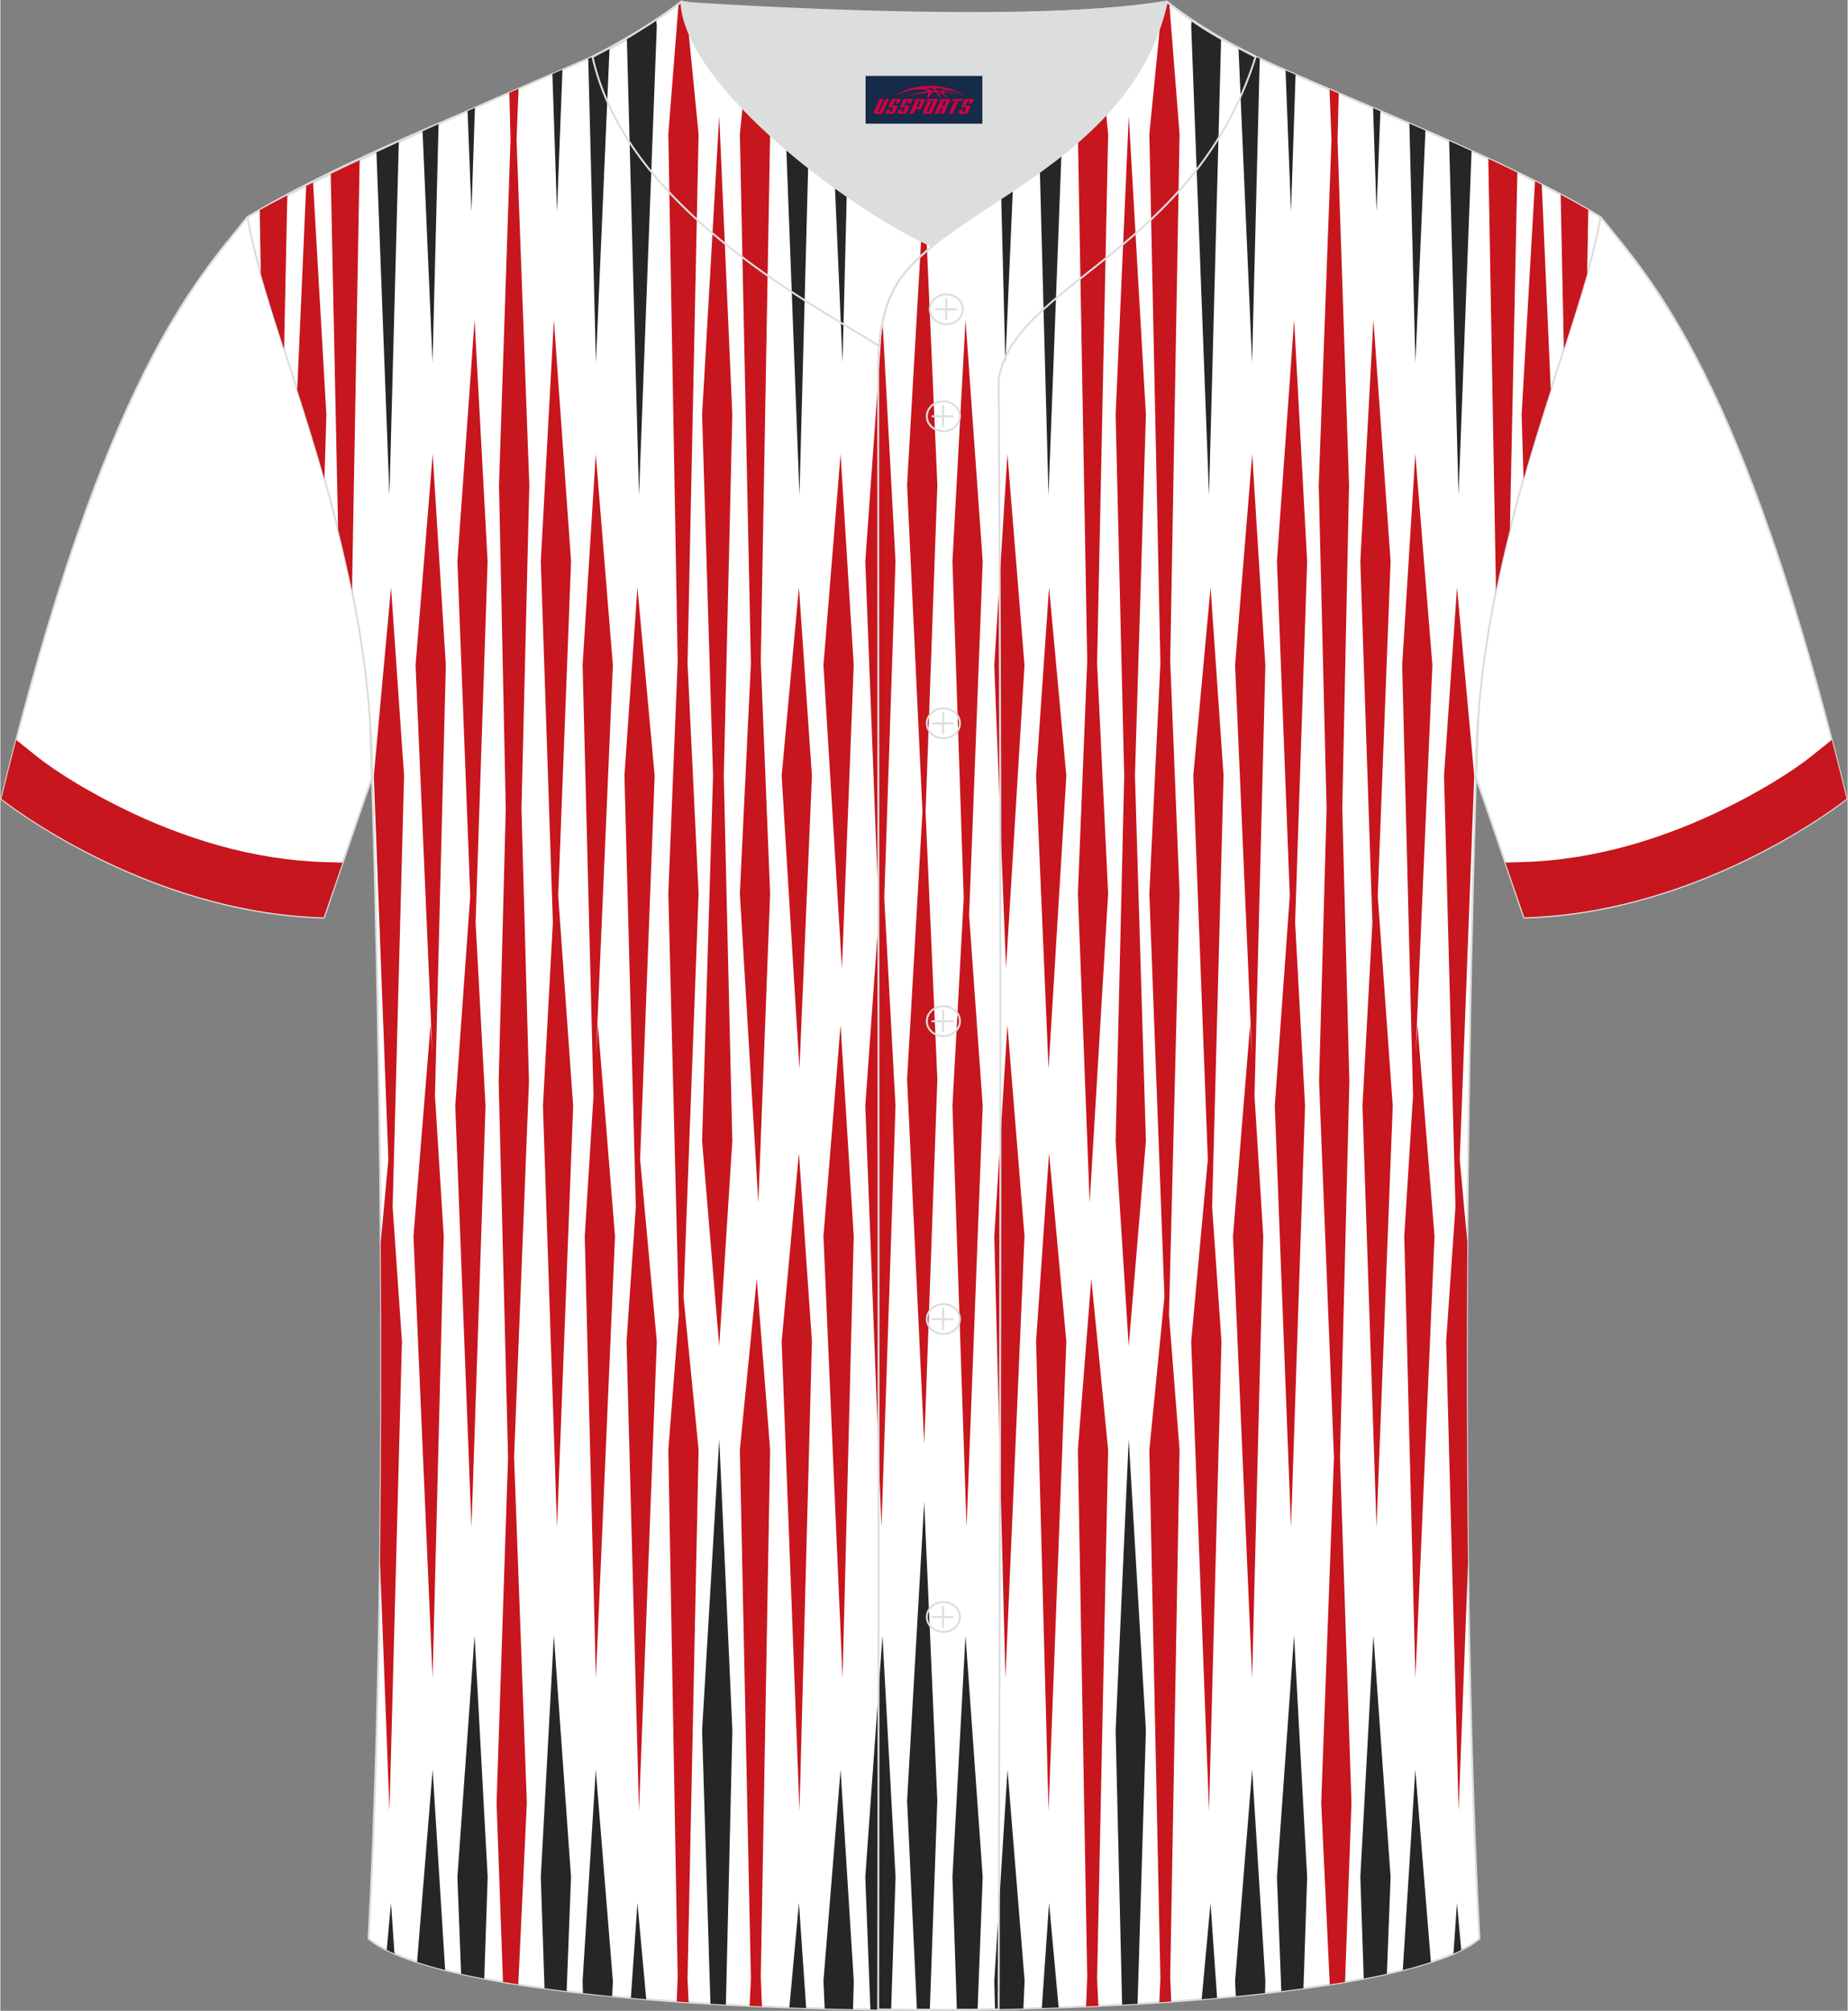 <?xml version="1.0" encoding="utf-8"?>
<!-- Generator: Adobe Illustrator 24.0.1, SVG Export Plug-In . SVG Version: 6.00 Build 0)  -->
<svg xmlns="http://www.w3.org/2000/svg" xmlns:xlink="http://www.w3.org/1999/xlink" version="1.1" id="_x37C_" x="0px" y="0px" width="380.86px" height="414.34px" viewBox="0 0 379.65 413.19" enable-background="new 0 0 379.65 413.19" xml:space="preserve">
<rect x="0" y="0" width="379.65" height="413.19" fill="#808080" stroke="none"/>
<path fill-rule="evenodd" clip-rule="evenodd" fill="#FFFFFF" stroke="#DCDDDD" stroke-width="0.4" stroke-miterlimit="22.926" d="  M303.27,159.7L303.27,159.7c1.03-20.52,1.79-81.68-7.75-97.26c-6.72-10.96-43.45-35.56-68.62-51.13  c-5.53-3.41-10.54-6.39-14.55-8.73c9.99-0.3,19.51-0.97,27.4-2.21c6.31,4.92,14.26,9.55,21.61,12.84  c21.79,9.78,47.89,19.56,67.53,31.42c10.24,12.83,29.36,32.45,50.54,119.52c0,0-29.2,23.38-66.25,24.4  C312.17,185.66,303.38,159.84,303.27,159.7z"/>
<path fill-rule="evenodd" clip-rule="evenodd" fill="#FFFFFF" stroke="#DCDDDD" stroke-width="0.4" stroke-miterlimit="22.926" d="  M76.39,159.71L76.39,159.71c-1.03-20.52-1.79-81.68,7.75-97.26c6.72-10.96,43.45-35.56,68.62-51.13c5.53-3.41,10.54-6.39,14.55-8.73  c-9.99-0.3-19.51-0.97-27.4-2.21c-6.31,4.92-14.26,9.55-21.61,12.84C96.51,23,70.4,32.77,50.77,44.63  C40.52,57.46,21.4,77.09,0.22,164.16c0,0,29.2,23.38,66.25,24.4C67.48,185.67,76.28,159.85,76.39,159.71z"/>
<path fill-rule="evenodd" clip-rule="evenodd" fill="#FFFFFF" stroke="#DCDDDD" stroke-width="0.4" stroke-miterlimit="22.926" d="  M75.68,398.35c5.37-101.41,0.7-238.65,0.7-238.65c0-47.82-21.33-90.29-25.6-115.07c15.77-9.52,66.73-31.17,70.9-32.93  c6.37-2.69,12.76-7.16,18.28-11.32c6.87,1.54,65.42,5.4,99.77,0c6.44,5.02,13.92,9.37,21.41,12.75  c21.84,9.81,48.04,19.62,67.74,31.51c-4.29,24.76-25.61,67.26-25.61,115.07c0,0-4.67,137.22,0.7,238.65  C280.82,417.87,98.83,417.87,75.68,398.35z"/>
<g>
	<polygon fill-rule="evenodd" clip-rule="evenodd" fill="#262627" points="96.02,22.83 96.82,43.5 97.53,22.16  "/>
	<path fill-rule="evenodd" clip-rule="evenodd" fill="#262627" d="M86.77,26.97l2.05,47.52l1.24-49   C88.97,25.97,87.87,26.47,86.77,26.97z"/>
	<path fill-rule="evenodd" clip-rule="evenodd" fill="#262627" d="M77.29,31.3l2.67,70.47l1.93-72.59   C80.35,29.89,78.81,30.59,77.29,31.3z"/>
	<path fill-rule="evenodd" clip-rule="evenodd" fill="#262627" d="M188.78,3.13l1.09,23.24l0.83-23.23   C190.07,3.14,189.42,3.14,188.78,3.13z"/>
	<path fill-rule="evenodd" clip-rule="evenodd" fill="#262627" d="M179.53,2.98l1.56,40.52l1.35-40.46   C181.46,3.02,180.49,3,179.53,2.98z"/>
	<path fill-rule="evenodd" clip-rule="evenodd" fill="#262627" d="M169.98,2.67l3.1,71.82l1.81-71.64   C173.23,2.79,171.59,2.74,169.98,2.67z"/>
	<path fill-rule="evenodd" clip-rule="evenodd" fill="#262627" d="M160.85,2.24l-0.28,3.07l3.66,96.46l2.56-96.46l-0.19-2.78   C164.61,2.44,162.69,2.34,160.85,2.24z"/>
	<polygon fill-rule="evenodd" clip-rule="evenodd" fill="#262627" points="113.45,15.21 114.4,43.5 115.52,14.32  "/>
	<path fill-rule="evenodd" clip-rule="evenodd" fill="#262627" d="M120.82,12.06l1.58,62.42l2.79-64.43   c-1.16,0.6-2.33,1.15-3.5,1.65L120.82,12.06z"/>
	<path fill-rule="evenodd" clip-rule="evenodd" fill="#262627" d="M128.76,8.05l2.49,93.72l3.66-96.46l-0.11-1.18   C132.84,5.5,130.82,6.83,128.76,8.05z"/>
	<path fill-rule="evenodd" clip-rule="evenodd" fill="#262627" d="M93.93,385.71l0.76,19.87c1.52,0.34,3.11,0.67,4.76,0.98   l0.7-20.86l-2.69-49.62L93.93,385.71z"/>
	<path fill-rule="evenodd" clip-rule="evenodd" fill="#262627" d="M91.41,404.81l-2.57-41.16l-3.2,39.52   C87.41,403.74,89.33,404.29,91.41,404.81z"/>
	<path fill-rule="evenodd" clip-rule="evenodd" fill="#262627" d="M81,401.43l-0.72-10.4l-0.88,9.65   C79.91,400.94,80.44,401.19,81,401.43z"/>
	<path fill-rule="evenodd" clip-rule="evenodd" fill="#262627" d="M111.07,385.71l0.76,22.85c1.49,0.2,3.01,0.4,4.55,0.59l0.9-23.44   l-3.53-49.62L111.07,385.71z"/>
	<path fill-rule="evenodd" clip-rule="evenodd" fill="#262627" d="M119.66,407.05l0.06,2.5c1.97,0.22,3.97,0.44,6.02,0.64l0.14-3.13   l-3.51-43.4L119.66,407.05z"/>
	<path fill-rule="evenodd" clip-rule="evenodd" fill="#262627" d="M132.74,410.81l-1.81-19.77l-1.35,19.5   C130.63,410.63,131.68,410.72,132.74,410.81z"/>
	<path fill-rule="evenodd" clip-rule="evenodd" fill="#262627" d="M186.35,370.02l2.02,42.96c0.88,0,1.77,0,2.65,0l1.54-42.96   l-2.69-61.41L186.35,370.02z"/>
	<path fill-rule="evenodd" clip-rule="evenodd" fill="#262627" d="M177.76,385.71l1.05,27.21c1.42,0.02,2.84,0.03,4.26,0.05   l0.91-27.25l-2.69-49.62L177.76,385.71z"/>
	<path fill-rule="evenodd" clip-rule="evenodd" fill="#262627" d="M169.16,407.05l0.25,5.68c1.94,0.05,3.88,0.09,5.83,0.13   l0.15-5.81l-2.71-43.4L169.16,407.05z"/>
	<path fill-rule="evenodd" clip-rule="evenodd" fill="#262627" d="M165.61,412.62l-1.49-21.58l-1.97,21.47   C163.3,412.55,164.45,412.59,165.61,412.62z"/>
	<path fill-rule="evenodd" clip-rule="evenodd" fill="#262627" d="M144.22,355.57l1.71,56.17c1.05,0.06,2.11,0.12,3.18,0.18   l1.33-56.35l-2.69-59.84L144.22,355.57z"/>
	<polygon fill-rule="evenodd" clip-rule="evenodd" fill="#262627" points="282.12,22.2 282.83,43.5 283.62,22.84  "/>
	<path fill-rule="evenodd" clip-rule="evenodd" fill="#262627" d="M289.58,25.39l1.24,49.1l2.06-47.67   C291.78,26.34,290.68,25.86,289.58,25.39z"/>
	<path fill-rule="evenodd" clip-rule="evenodd" fill="#262627" d="M297.75,28.96l1.93,72.82l2.68-70.74   C300.83,30.33,299.29,29.64,297.75,28.96z"/>
	<path fill-rule="evenodd" clip-rule="evenodd" fill="#262627" d="M197.22,3.14l1.35,40.36l1.55-40.38   C199.15,3.13,198.18,3.14,197.22,3.14z"/>
	<path fill-rule="evenodd" clip-rule="evenodd" fill="#262627" d="M204.75,3.04l1.8,71.45l3.09-71.58   C208.02,2.96,206.39,3,204.75,3.04z"/>
	<path fill-rule="evenodd" clip-rule="evenodd" fill="#262627" d="M213.03,2.78l-0.18,2.54l2.56,96.46l3.66-96.46l-0.26-2.83   C216.91,2.6,214.98,2.69,213.03,2.78z"/>
	<path fill-rule="evenodd" clip-rule="evenodd" fill="#262627" d="M264.13,14.46l1.12,29.04l0.94-28.14   C265.5,15.06,264.81,14.76,264.13,14.46z"/>
	<path fill-rule="evenodd" clip-rule="evenodd" fill="#262627" d="M254.46,9.85l2.79,64.64l1.58-62.43   C257.37,11.35,255.91,10.62,254.46,9.85z"/>
	<path fill-rule="evenodd" clip-rule="evenodd" fill="#262627" d="M244.85,4.09l-0.11,1.22l3.66,96.46l2.49-93.91   C248.83,6.67,246.81,5.41,244.85,4.09z"/>
	<path fill-rule="evenodd" clip-rule="evenodd" fill="#262627" d="M279.5,385.71l0.7,20.85c1.65-0.32,3.24-0.64,4.76-0.98   l0.76-19.87l-3.53-49.62L279.5,385.71z"/>
	<path fill-rule="evenodd" clip-rule="evenodd" fill="#262627" d="M294,403.17l-3.2-39.52l-2.57,41.16   C290.32,404.29,292.24,403.74,294,403.17z"/>
	<path fill-rule="evenodd" clip-rule="evenodd" fill="#262627" d="M300.24,400.69l-0.88-9.65l-0.72,10.39   C299.2,401.19,299.74,400.94,300.24,400.69z"/>
	<path fill-rule="evenodd" clip-rule="evenodd" fill="#262627" d="M262.36,385.71l0.9,23.44c1.55-0.19,3.07-0.39,4.55-0.59   l0.76-22.85l-2.69-49.62L262.36,385.71z"/>
	<path fill-rule="evenodd" clip-rule="evenodd" fill="#262627" d="M253.76,407.05l0.14,3.13c2.05-0.2,4.05-0.42,6.02-0.64l0.06-2.5   l-2.71-43.4L253.76,407.05z"/>
	<path fill-rule="evenodd" clip-rule="evenodd" fill="#262627" d="M250.06,410.54l-1.35-19.5l-1.81,19.77   C247.97,410.72,249.02,410.63,250.06,410.54z"/>
	<path fill-rule="evenodd" clip-rule="evenodd" fill="#262627" d="M195.67,385.71l0.91,27.25c1.42-0.01,2.84-0.03,4.26-0.05   l1.05-27.21l-3.53-49.62L195.67,385.71z"/>
	<path fill-rule="evenodd" clip-rule="evenodd" fill="#262627" d="M204.27,407.05l0.15,5.81c1.95-0.04,3.89-0.08,5.83-0.13   l0.25-5.68l-3.51-43.4L204.27,407.05z"/>
	<path fill-rule="evenodd" clip-rule="evenodd" fill="#262627" d="M217.5,412.51l-1.97-21.47l-1.49,21.58   C215.2,412.59,216.35,412.55,217.5,412.51z"/>
	<path fill-rule="evenodd" clip-rule="evenodd" fill="#262627" d="M229.21,355.57l1.33,56.35c1.06-0.06,2.12-0.12,3.18-0.18   l1.71-56.17l-3.53-59.84L229.21,355.57z"/>
	<polygon fill-rule="evenodd" clip-rule="evenodd" fill="#C7161D" points="97.46,65.74 93.93,115.36 96.57,184.07 93.49,227.27    96.82,313.85 99.71,227.27 97.67,189.55 100.14,115.36  "/>
	<polygon fill-rule="evenodd" clip-rule="evenodd" fill="#C7161D" points="88.85,93.3 85.33,136.7 88.8,216.81 88.41,210.62    84.9,254.02 88.83,344.84 91.12,254.02 89.32,225.18 91.55,136.7  "/>
	<path fill-rule="evenodd" clip-rule="evenodd" fill="#C7161D" d="M80.29,120.69l-3.54,38.72l2.99,78.84l-1.57,17.11   c0.14,20.51,0.14,42.85-0.15,65.45l1.95,51.32l2.56-96.46l-1.91-27.71l2.35-88.54L80.29,120.69z"/>
	<path fill-rule="evenodd" clip-rule="evenodd" fill="#C7161D" d="M62.85,38.19l-1.84,41.92c1.86,5.79,3.77,11.9,5.59,18.29   L67,85.22L64.26,37.5C63.78,37.73,63.31,37.96,62.85,38.19z"/>
	<path fill-rule="evenodd" clip-rule="evenodd" fill="#C7161D" d="M67.89,35.73l1.52,73.11c1.03,4.09,1.99,8.28,2.86,12.55   l1.57-88.48C71.8,33.86,69.81,34.81,67.89,35.73z"/>
	<polygon fill-rule="evenodd" clip-rule="evenodd" fill="#C7161D" points="117.29,115.36 113.76,65.74 111.07,115.36 113.55,189.55    111.51,227.27 114.4,313.85 117.72,227.27 114.65,184.07  "/>
	<polygon fill-rule="evenodd" clip-rule="evenodd" fill="#C7161D" points="134.47,159.41 130.93,120.69 128.26,159.41 130.6,247.95    128.69,275.66 131.25,372.12 134.91,275.66 131.48,238.24  "/>
	<polygon fill-rule="evenodd" clip-rule="evenodd" fill="#C7161D" points="189.87,38.27 186.35,99.67 189.51,166.76 186.35,221.81    189.88,296.72 192.57,221.81 190.15,166.84 192.57,99.67  "/>
	<polygon fill-rule="evenodd" clip-rule="evenodd" fill="#C7161D" points="181.29,65.74 177.76,115.36 180.55,188.03 177.76,227.27    181.08,313.85 183.97,227.27 181.66,184.58 183.97,115.36  "/>
	<polygon fill-rule="evenodd" clip-rule="evenodd" fill="#C7161D" points="169.16,136.7 172.96,199 175.38,136.7 172.68,93.3  "/>
	<polygon fill-rule="evenodd" clip-rule="evenodd" fill="#C7161D" points="160.57,159.41 164.23,219.68 166.79,159.41    164.12,120.69  "/>
	<polygon fill-rule="evenodd" clip-rule="evenodd" fill="#C7161D" points="147.74,23.82 144.22,85.22 146.47,159.36 144.22,234.45    147.74,276.64 150.43,234.45 148.68,159.43 150.43,85.22  "/>
	<path fill-rule="evenodd" clip-rule="evenodd" fill="#C7161D" d="M154.51,1.85l-2.53,25.72l2.27,108.71l-2.27,47.32l3.8,63.6   l2.42-63.6l-1.92-47.74l1.92-108.29l-2.01-25.61C155.62,1.92,155.06,1.88,154.51,1.85z"/>
	<path fill-rule="evenodd" clip-rule="evenodd" fill="#C7161D" d="M139.38,0.81l-2.1,26.76l1.92,108.29l-1.92,47.74l2.17,86.58   l-2.17,27.73l1.92,108.29l-0.2,5.08c0.82,0.06,1.64,0.11,2.46,0.17l-0.23-4.83l2.27-108.71l-3.1-31.44l3.1-82.87l-2.27-47.32   l2.27-108.71l-2.66-27.03c-0.35-0.06-0.65-0.11-0.89-0.17L139.38,0.81z"/>
	<polygon fill-rule="evenodd" clip-rule="evenodd" fill="#C7161D" points="169.16,254.02 173.09,344.84 175.38,254.02    172.68,210.62  "/>
	<polygon fill-rule="evenodd" clip-rule="evenodd" fill="#C7161D" points="160.57,275.66 164.23,372.12 166.79,275.66    164.12,236.94  "/>
	<path fill-rule="evenodd" clip-rule="evenodd" fill="#C7161D" d="M151.98,297.92l2.27,108.71l-0.27,5.54   c0.85,0.04,1.69,0.08,2.54,0.12l-0.24-6.08l1.92-108.29l-2.75-35.17L151.98,297.92z"/>
	<path fill-rule="evenodd" clip-rule="evenodd" fill="#C7161D" d="M104.6,19.05l0.24,9.63l-2.36,70.99l1.39,66.5l-1.46,56.05   l1.93,77.22l-2.36,70.99l1.32,36.82c1.02,0.18,2.07,0.34,3.14,0.51l1.76-37.33l-2.62-70.99l3.06-77.22l-1.54-56.05l1.61-66.5   l-2.62-70.99l0.41-10.45L104.6,19.05z"/>
	<polygon fill-rule="evenodd" clip-rule="evenodd" fill="#C7161D" points="122.42,216.81 125.88,136.7 122.37,93.3 119.66,136.7    121.9,225.18 120.1,254.02 122.39,344.84 126.32,254.02 122.81,210.62  "/>
	<polygon fill-rule="evenodd" clip-rule="evenodd" fill="#C7161D" points="285.72,115.36 282.19,65.74 279.5,115.36 281.98,189.55    279.94,227.27 282.83,313.85 286.16,227.27 283.08,184.07  "/>
	<path fill-rule="evenodd" clip-rule="evenodd" fill="#C7161D" d="M302.91,159.41l-3.54-38.72l-2.67,38.72l2.35,88.54l-1.91,27.71   l2.56,96.46l1.94-51.13c-0.29-22.7-0.29-45.14-0.15-65.73l-1.56-17.01L302.91,159.41z"/>
	<path fill-rule="evenodd" clip-rule="evenodd" fill="#C7161D" d="M315.4,37.24l-2.75,47.98l0.4,13.15   c1.82-6.39,3.74-12.5,5.59-18.29l-1.85-42.13C316.33,37.72,315.87,37.48,315.4,37.24z"/>
	<path fill-rule="evenodd" clip-rule="evenodd" fill="#C7161D" d="M320.67,39.98l0.66,31.75c1.79-5.55,3.44-10.73,4.79-15.5   l0.23-13.09C324.5,42.07,322.61,41.02,320.67,39.98z"/>
	<path fill-rule="evenodd" clip-rule="evenodd" fill="#C7161D" d="M305.8,32.61l1.58,88.73c0.86-4.27,1.83-8.46,2.86-12.55   l1.53-73.34C309.8,34.49,307.81,33.54,305.8,32.61z"/>
	<polygon fill-rule="evenodd" clip-rule="evenodd" fill="#C7161D" points="265.89,65.74 262.36,115.36 265,184.07 261.92,227.27    265.25,313.85 268.14,227.27 266.1,189.55 268.57,115.36  "/>
	<polygon fill-rule="evenodd" clip-rule="evenodd" fill="#C7161D" points="257.28,93.3 253.76,136.7 257.23,216.81 256.84,210.62    253.33,254.02 257.26,344.84 259.55,254.02 257.75,225.18 259.98,136.7  "/>
	<polygon fill-rule="evenodd" clip-rule="evenodd" fill="#C7161D" points="248.72,120.69 245.17,159.41 248.16,238.24    244.74,275.66 248.4,372.12 250.96,275.66 249.04,247.95 251.39,159.41  "/>
	<polygon fill-rule="evenodd" clip-rule="evenodd" fill="#C7161D" points="198.36,65.74 195.67,115.36 197.99,184.58 195.67,227.27    198.57,313.85 201.89,227.27 199.1,188.03 201.89,115.36  "/>
	<polygon fill-rule="evenodd" clip-rule="evenodd" fill="#C7161D" points="204.27,136.7 206.68,199 210.48,136.7 206.97,93.3  "/>
	<polygon fill-rule="evenodd" clip-rule="evenodd" fill="#C7161D" points="212.86,159.41 215.42,219.68 219.08,159.41    215.53,120.69  "/>
	<polygon fill-rule="evenodd" clip-rule="evenodd" fill="#C7161D" points="231.91,23.82 229.21,85.22 230.97,159.43 229.21,234.45    231.9,276.64 235.43,234.45 233.18,159.36 235.43,85.22  "/>
	<path fill-rule="evenodd" clip-rule="evenodd" fill="#C7161D" d="M223.44,2.18l-1.99,25.39l1.92,108.29l-1.92,47.74l2.42,63.6   l3.8-63.6l-2.27-47.32l2.27-108.71l-2.51-25.52C224.58,2.09,224.01,2.14,223.44,2.18z"/>
	<path fill-rule="evenodd" clip-rule="evenodd" fill="#C7161D" d="M238.81,0.51l-2.67,27.06l2.27,108.71l-2.27,47.32l3.1,82.87   l-3.1,31.44l2.27,108.71l-0.23,4.83c0.82-0.06,1.65-0.11,2.46-0.17l-0.21-5.08l1.92-108.29l-2.17-27.73l2.17-86.58l-1.92-47.74   l1.92-108.29l-2.1-26.77l-0.54-0.42C239.42,0.42,239.12,0.47,238.81,0.51z"/>
	<polygon fill-rule="evenodd" clip-rule="evenodd" fill="#C7161D" points="290.85,216.81 294.31,136.7 290.8,93.3 288.1,136.7    290.33,225.18 288.53,254.02 290.82,344.84 294.75,254.02 291.24,210.62  "/>
	<polygon fill-rule="evenodd" clip-rule="evenodd" fill="#C7161D" points="204.27,254.02 206.56,344.84 210.48,254.02    206.97,210.62  "/>
	<polygon fill-rule="evenodd" clip-rule="evenodd" fill="#C7161D" points="212.86,275.66 215.42,372.12 219.08,275.66    215.53,236.94  "/>
	<path fill-rule="evenodd" clip-rule="evenodd" fill="#C7161D" d="M221.45,297.92l1.92,108.29l-0.24,6.08   c0.85-0.04,1.69-0.08,2.54-0.12l-0.27-5.54l2.27-108.71l-3.46-35.17L221.45,297.92z"/>
	<path fill-rule="evenodd" clip-rule="evenodd" fill="#C7161D" d="M273.16,18.38l0.41,10.31l-2.62,70.99l1.61,66.5l-1.54,56.05   l3.06,77.22l-2.62,70.99l1.76,37.33c1.06-0.17,2.11-0.34,3.14-0.51l1.32-36.82l-2.36-70.99l1.93-77.22l-1.46-56.05l1.39-66.5   l-2.36-70.99l0.24-9.5L273.16,18.38z"/>
	<path fill-rule="evenodd" clip-rule="evenodd" fill="#C7161D" d="M58.97,40.15l-0.66,31.62c-1.79-5.55-3.44-10.73-4.79-15.51   L53.3,43.17C54.97,42.24,56.88,41.22,58.97,40.15z"/>
</g>
<path fill-rule="evenodd" clip-rule="evenodd" fill="#C7161D" d="M372.35,155.27c-4.94,3.94-11.69,7.78-17.3,10.57  c-13.05,6.51-27.54,10.9-42.17,11.3l-3.56,0.1c2.11,6.14,3.88,11.25,3.88,11.25c37.03-1.02,66.24-24.36,66.24-24.36  c-1.02-4.19-2.04-8.22-3.05-12.1L372.35,155.27z"/>
<path fill-rule="evenodd" clip-rule="evenodd" fill="#C7161D" d="M7.3,155.28c4.94,3.94,11.69,7.78,17.3,10.57  c13.05,6.51,27.54,10.9,42.17,11.3l3.56,0.1c-2.11,6.14-3.88,11.25-3.88,11.25c-37.03-1.02-66.24-24.36-66.24-24.36  c1.02-4.19,2.04-8.22,3.05-12.1L7.3,155.28z"/>
<path fill-rule="evenodd" clip-rule="evenodd" fill="#DCDDDD" d="M191.58,50.56c14.78-11.96,42.05-22.78,48.15-50.17  c-34.52,4.78-99.82-0.19-99.77,0C140.83,17.98,175.84,43.71,191.58,50.56z"/>
<path fill-rule="evenodd" clip-rule="evenodd" fill="none" stroke="#DCDDDD" stroke-width="0.4" stroke-miterlimit="22.926" d="  M139.96,0.39c-5.87,4.41-11.76,7.87-18.26,11.31c6.81,30.45,43.15,49.63,58.89,59.38c0.43-5.15,1.57-8.98,3.2-11.93  c1.67-3.06,4.4-5.84,7.77-8.59C175.83,43.7,140.83,17.98,139.96,0.39z"/>
<path fill-rule="evenodd" clip-rule="evenodd" fill="none" stroke="#DCDDDD" stroke-width="0.4" stroke-miterlimit="22.926" d="  M257.98,11.69c-7.72-3.98-10.62-5.34-18.25-11.31c-7.48,33.65-46.97,42.31-55.93,58.76c-2.05,3.69-3.31,8.75-3.39,16.1  c0,112.61,0.19,225.08,0,337.69c8.35,0,16.42,0.13,24.76-0.03c0.26-111.61,0.66-223.43,0.01-335.02  C208.45,58.09,245.33,51.75,257.98,11.69z"/>
<path fill-rule="evenodd" clip-rule="evenodd" fill="none" stroke="#DCDDDD" stroke-width="0.4" stroke-miterlimit="22.926" d="  M197.82,63.55c0-1.69-1.53-3.07-3.4-3.07c-1.87,0-3.4,1.38-3.4,3.07c0,1.69,1.53,3.07,3.4,3.07  C196.3,66.63,197.82,65.25,197.82,63.55z"/>
<line fill-rule="evenodd" clip-rule="evenodd" fill="none" stroke="#DCDDDD" stroke-width="0.4" stroke-miterlimit="22.926" x1="194.42" y1="61.26" x2="194.36" y2="65.75"/>
<line fill-rule="evenodd" clip-rule="evenodd" fill="none" stroke="#DCDDDD" stroke-width="0.4" stroke-miterlimit="22.926" x1="192.01" y1="63.56" x2="196.53" y2="63.56"/>
<path fill-rule="evenodd" clip-rule="evenodd" fill="none" stroke="#DCDDDD" stroke-width="0.4" stroke-miterlimit="22.926" d="  M193.81,88.6c1.87,0,3.4-1.38,3.4-3.07c0-1.69-1.54-3.07-3.4-3.07c-1.87,0-3.4,1.38-3.4,3.07C190.38,87.22,191.91,88.6,193.81,88.6z  "/>
<line fill-rule="evenodd" clip-rule="evenodd" fill="none" stroke="#DCDDDD" stroke-width="0.4" stroke-miterlimit="22.926" x1="193.78" y1="83.23" x2="193.73" y2="87.71"/>
<line fill-rule="evenodd" clip-rule="evenodd" fill="none" stroke="#DCDDDD" stroke-width="0.4" stroke-miterlimit="22.926" x1="191.38" y1="85.54" x2="195.91" y2="85.54"/>
<path fill-rule="evenodd" clip-rule="evenodd" fill="none" stroke="#DCDDDD" stroke-width="0.4" stroke-miterlimit="22.926" d="  M193.81,151.7c1.87,0,3.4-1.38,3.4-3.07c0-1.69-1.54-3.07-3.4-3.07c-1.87,0-3.4,1.38-3.4,3.07  C190.38,150.32,191.91,151.7,193.81,151.7z"/>
<line fill-rule="evenodd" clip-rule="evenodd" fill="none" stroke="#DCDDDD" stroke-width="0.4" stroke-miterlimit="22.926" x1="193.78" y1="146.34" x2="193.73" y2="150.83"/>
<line fill-rule="evenodd" clip-rule="evenodd" fill="none" stroke="#DCDDDD" stroke-width="0.4" stroke-miterlimit="22.926" x1="191.38" y1="148.64" x2="195.91" y2="148.64"/>
<path fill-rule="evenodd" clip-rule="evenodd" fill="none" stroke="#DCDDDD" stroke-width="0.4" stroke-miterlimit="22.926" d="  M193.81,212.9c1.87,0,3.4-1.38,3.4-3.07c0-1.69-1.54-3.07-3.4-3.07c-1.87,0-3.4,1.37-3.4,3.07  C190.38,211.52,191.91,212.9,193.81,212.9z"/>
<line fill-rule="evenodd" clip-rule="evenodd" fill="none" stroke="#DCDDDD" stroke-width="0.4" stroke-miterlimit="22.926" x1="193.78" y1="207.55" x2="193.73" y2="212.03"/>
<line fill-rule="evenodd" clip-rule="evenodd" fill="none" stroke="#DCDDDD" stroke-width="0.4" stroke-miterlimit="22.926" x1="191.38" y1="209.85" x2="195.91" y2="209.85"/>
<path fill-rule="evenodd" clip-rule="evenodd" fill="none" stroke="#DCDDDD" stroke-width="0.4" stroke-miterlimit="22.926" d="  M193.81,274.11c1.87,0,3.4-1.37,3.4-3.07c0-1.69-1.54-3.07-3.4-3.07c-1.87,0-3.4,1.38-3.4,3.07  C190.38,272.74,191.91,274.11,193.81,274.11z"/>
<line fill-rule="evenodd" clip-rule="evenodd" fill="none" stroke="#DCDDDD" stroke-width="0.4" stroke-miterlimit="22.926" x1="193.78" y1="268.76" x2="193.73" y2="273.24"/>
<line fill-rule="evenodd" clip-rule="evenodd" fill="none" stroke="#DCDDDD" stroke-width="0.4" stroke-miterlimit="22.926" x1="191.38" y1="271.06" x2="195.91" y2="271.06"/>
<path fill-rule="evenodd" clip-rule="evenodd" fill="none" stroke="#DCDDDD" stroke-width="0.4" stroke-miterlimit="22.926" d="  M193.81,335.32c1.87,0,3.4-1.38,3.4-3.07c0-1.69-1.54-3.07-3.4-3.07c-1.87,0-3.4,1.38-3.4,3.07  C190.38,333.95,191.91,335.32,193.81,335.32z"/>
<line fill-rule="evenodd" clip-rule="evenodd" fill="none" stroke="#DCDDDD" stroke-width="0.4" stroke-miterlimit="22.926" x1="193.78" y1="329.96" x2="193.73" y2="334.45"/>
<line fill-rule="evenodd" clip-rule="evenodd" fill="none" stroke="#DCDDDD" stroke-width="0.4" stroke-miterlimit="22.926" x1="191.38" y1="332.27" x2="195.91" y2="332.27"/>

<g id="tag_logo">
	<rect y="15.6" fill="#162B48" width="24" height="9.818" x="177.82"/>
	<g>
		<path fill="#D30044" d="M193.78,18.79l0.005-0.011c0.131-0.311,1.085-0.262,2.351,0.071c0.715,0.24,1.44,0.54,2.193,0.9    c-0.218-0.147-0.447-0.289-0.682-0.42l0.011,0.005l-0.011-0.005c-1.478-0.845-3.218-1.418-5.1-1.62    c-1.282-0.115-1.658-0.082-2.411-0.055c-2.449,0.142-4.68,0.905-6.458,2.095c1.26-0.638,2.722-1.075,4.195-1.336    c1.467-0.18,2.476-0.033,2.771,0.344c-1.691,0.175-3.469,0.633-4.555,1.075c1.156-0.338,2.967-0.665,4.647-0.813    c0.016,0.251-0.115,0.567-0.415,0.96h0.475c0.376-0.382,0.584-0.725,0.595-1.004c0.333-0.022,0.66-0.033,0.971-0.033    C192.61,19.23,192.82,19.58,193.02,19.97h0.262c-0.125-0.344-0.295-0.687-0.518-1.036c0.207,0,0.393,0.005,0.567,0.011    c0.104,0.267,0.496,0.66,1.058,1.025h0.245c-0.442-0.365-0.753-0.753-0.835-1.004c1.047,0.065,1.696,0.224,2.885,0.513    C195.6,19.05,194.86,18.88,193.78,18.79z M191.34,18.7c-0.164-0.295-0.655-0.485-1.402-0.551    c0.464-0.033,0.922-0.055,1.364-0.055c0.311,0.147,0.589,0.344,0.84,0.589C191.88,18.68,191.61,18.69,191.34,18.7z M193.32,18.75c-0.224-0.016-0.458-0.027-0.715-0.044c-0.147-0.202-0.311-0.398-0.502-0.6c0.082,0,0.164,0.005,0.24,0.011    c0.72,0.033,1.429,0.125,2.138,0.273C193.81,18.35,193.43,18.51,193.32,18.75z"/>
		<path fill="#D30044" d="M180.74,20.33L179.57,22.88C179.39,23.25,179.66,23.39,180.14,23.39l0.873,0.005    c0.115,0,0.251-0.049,0.327-0.175l1.342-2.891H181.9L180.68,22.96H180.51c-0.147,0-0.185-0.033-0.147-0.125l1.156-2.504H180.74L180.74,20.33z M182.6,21.68h1.271c0.36,0,0.584,0.125,0.442,0.425L183.84,23.14C183.74,23.36,183.47,23.39,183.24,23.39H182.32c-0.267,0-0.442-0.136-0.349-0.333l0.235-0.513h0.742L182.77,22.92C182.75,22.97,182.79,22.98,182.85,22.98h0.18    c0.082,0,0.125-0.016,0.147-0.071l0.376-0.813c0.011-0.022,0.011-0.044-0.055-0.044H182.43L182.6,21.68L182.6,21.68z M183.42,21.61h-0.78l0.475-1.025c0.098-0.218,0.338-0.256,0.578-0.256H185.14L184.75,21.17L183.97,21.29l0.262-0.562H183.94c-0.082,0-0.12,0.016-0.147,0.071L183.42,21.61L183.42,21.61z M185.01,21.68L184.84,22.05h1.069c0.06,0,0.06,0.016,0.049,0.044    L185.58,22.91C185.56,22.96,185.52,22.98,185.44,22.98H185.26c-0.055,0-0.104-0.011-0.082-0.06l0.175-0.376H184.61L184.38,23.06C184.28,23.25,184.46,23.39,184.73,23.39h0.916c0.24,0,0.502-0.033,0.605-0.251l0.475-1.031c0.142-0.3-0.082-0.425-0.442-0.425H185.01L185.01,21.68z M185.82,21.61l0.371-0.818c0.022-0.055,0.06-0.071,0.147-0.071h0.295L186.37,21.28l0.791-0.115l0.387-0.845H186.1c-0.24,0-0.48,0.038-0.578,0.256L185.05,21.61L185.82,21.61L185.82,21.61z M188.22,22.07h0.278c0.087,0,0.153-0.022,0.202-0.115    l0.496-1.075c0.033-0.076-0.011-0.12-0.125-0.12H187.67l0.431-0.431h1.522c0.355,0,0.485,0.153,0.393,0.355l-0.676,1.445    c-0.06,0.125-0.175,0.333-0.644,0.327l-0.649-0.005L187.61,23.39H186.83l1.178-2.558h0.785L188.22,22.07L188.22,22.07z     M190.81,22.88c-0.022,0.049-0.06,0.076-0.142,0.076h-0.191c-0.082,0-0.109-0.027-0.082-0.076l0.944-2.051h-0.785l-0.987,2.138    c-0.125,0.273,0.115,0.415,0.453,0.415h0.72c0.327,0,0.649-0.071,0.769-0.322l1.085-2.384c0.093-0.202-0.06-0.355-0.415-0.355    h-1.533l-0.431,0.431h1.38c0.115,0,0.164,0.033,0.131,0.104L190.81,22.88L190.81,22.88z M193.53,21.75h0.278    c0.087,0,0.158-0.022,0.202-0.115l0.344-0.753c0.033-0.076-0.011-0.12-0.125-0.12h-1.402l0.425-0.431h1.527    c0.355,0,0.485,0.153,0.393,0.355l-0.529,1.124c-0.044,0.093-0.147,0.18-0.393,0.18c0.224,0.011,0.256,0.158,0.175,0.327    l-0.496,1.075h-0.785l0.54-1.167c0.022-0.055-0.005-0.087-0.104-0.087h-0.235L192.76,23.39h-0.785l1.178-2.558h0.785L193.53,21.75L193.53,21.75z M196.1,20.84L194.92,23.39h0.785l1.184-2.558H196.1L196.1,20.84z M197.61,20.77l0.202-0.431h-2.1l-0.295,0.431    H197.61L197.61,20.77z M197.59,21.68h1.271c0.36,0,0.584,0.125,0.442,0.425l-0.475,1.031c-0.104,0.218-0.371,0.251-0.605,0.251    h-0.916c-0.267,0-0.442-0.136-0.349-0.333l0.235-0.513h0.742L197.76,22.92c-0.022,0.049,0.022,0.06,0.082,0.06h0.18    c0.082,0,0.125-0.016,0.147-0.071l0.376-0.813c0.011-0.022,0.011-0.044-0.049-0.044h-1.069L197.59,21.68L197.59,21.68z     M198.4,21.61H197.62l0.475-1.025c0.098-0.218,0.338-0.256,0.578-0.256h1.451l-0.387,0.845l-0.791,0.115l0.262-0.562h-0.295    c-0.082,0-0.12,0.016-0.147,0.071L198.4,21.61z"/>
	</g>
</g>
</svg>